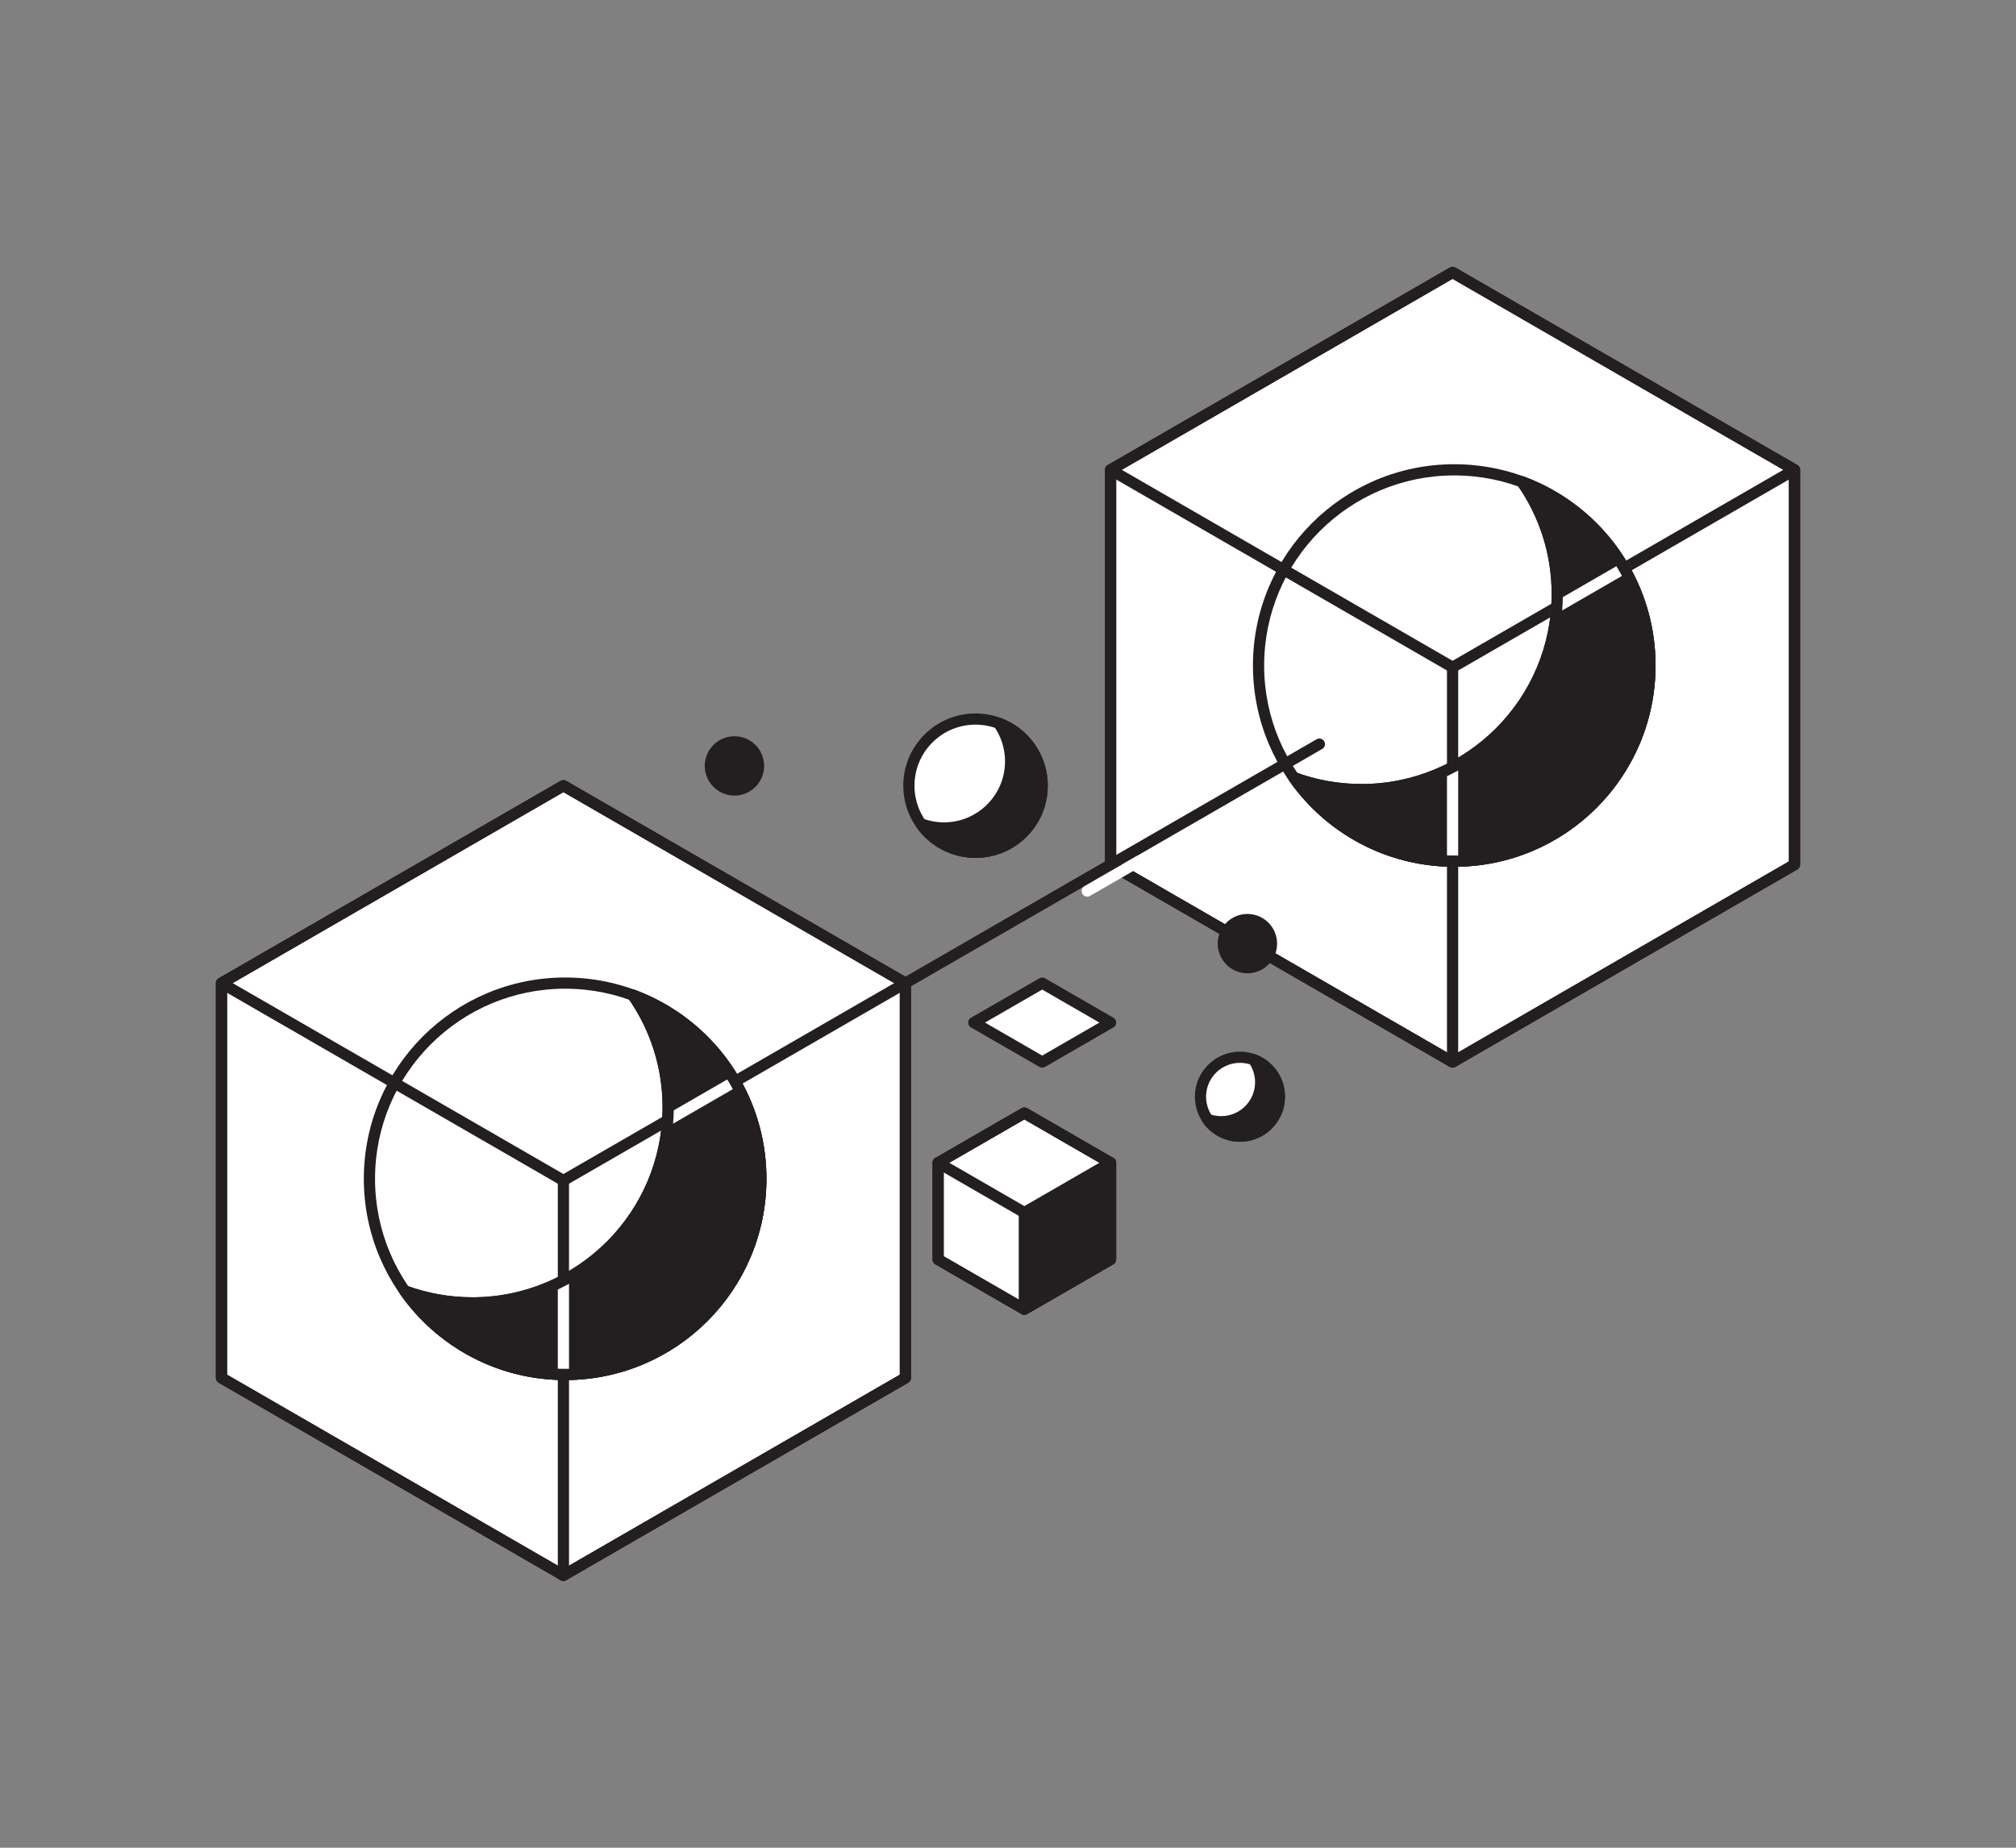 <svg width="360" height="330" viewBox="0 0 360 330" fill="none" xmlns="http://www.w3.org/2000/svg">
<rect x="0" y="0" width="360" height="330" fill="#808080" stroke="none"/>
<path d="M198.32 207.67L182.92 198.78L167.52 207.67V224.94L182.92 233.83L198.32 224.94V207.67Z" fill="white"/>
<path fill-rule="evenodd" clip-rule="evenodd" d="M182.42 197.914C182.729 197.735 183.111 197.735 183.42 197.914L198.82 206.804C199.129 206.983 199.32 207.313 199.32 207.67V224.94C199.32 225.297 199.129 225.627 198.82 225.806L183.42 234.696C183.111 234.875 182.729 234.875 182.42 234.696L167.02 225.806C166.711 225.627 166.52 225.297 166.52 224.94V207.67C166.52 207.313 166.711 206.983 167.02 206.804L182.42 197.914ZM182.92 199.935L168.52 208.247V224.363L182.92 232.675L197.32 224.363V208.247L182.92 199.935Z" fill="#231F20"/>
<path d="M198.32 224.94L182.92 233.83V216.56L198.32 207.67V224.94Z" fill="#231F20"/>
<path fill-rule="evenodd" clip-rule="evenodd" d="M166.654 207.17C166.93 206.692 167.542 206.528 168.02 206.804L183.42 215.694C183.898 215.97 184.062 216.582 183.786 217.06C183.51 217.538 182.898 217.702 182.42 217.426L167.02 208.536C166.542 208.26 166.378 207.648 166.654 207.17Z" fill="#231F20"/>
<path fill-rule="evenodd" clip-rule="evenodd" d="M199.186 207.17C199.462 207.648 199.298 208.26 198.82 208.536L183.92 217.137V233.83C183.92 234.382 183.472 234.83 182.92 234.83C182.368 234.83 181.92 234.382 181.92 233.83V216.56C181.92 216.203 182.111 215.873 182.42 215.694L197.82 206.804C198.298 206.528 198.91 206.692 199.186 207.17Z" fill="#231F20"/>
<path fill-rule="evenodd" clip-rule="evenodd" d="M182.42 197.914C182.729 197.735 183.111 197.735 183.42 197.914L198.82 206.804C199.129 206.983 199.32 207.313 199.32 207.67V224.94C199.32 225.297 199.129 225.627 198.82 225.806L183.42 234.696C183.111 234.875 182.729 234.875 182.42 234.696L167.02 225.806C166.711 225.627 166.52 225.297 166.52 224.94V207.67C166.52 207.313 166.711 206.983 167.02 206.804L182.42 197.914ZM182.92 199.935L168.52 208.247V224.363L182.92 232.675L197.32 224.363V208.247L182.92 199.935Z" fill="#231F20"/>
<path d="M320.45 83.91L259.39 48.65L198.32 83.91V154.42L259.39 189.68L320.45 154.42V83.91Z" fill="white"/>
<path fill-rule="evenodd" clip-rule="evenodd" d="M258.89 47.784C259.199 47.605 259.581 47.605 259.89 47.784L320.95 83.044C321.26 83.223 321.45 83.553 321.45 83.91V154.42C321.45 154.777 321.26 155.107 320.95 155.286L259.89 190.546C259.581 190.725 259.199 190.725 258.89 190.546L197.82 155.286C197.511 155.107 197.32 154.777 197.32 154.42V83.91C197.32 83.553 197.511 83.223 197.82 83.044L258.89 47.784ZM199.32 84.487V153.843L259.39 188.525L319.45 153.843V84.487L259.39 49.805L199.32 84.487Z" fill="#231F20"/>
<path fill-rule="evenodd" clip-rule="evenodd" d="M258.89 47.784C259.199 47.605 259.581 47.605 259.89 47.784L320.95 83.044C321.26 83.223 321.45 83.553 321.45 83.91V154.42C321.45 154.777 321.26 155.107 320.95 155.286L259.89 190.546C259.581 190.725 259.199 190.725 258.89 190.546L197.82 155.286C197.511 155.107 197.32 154.777 197.32 154.42V83.91C197.32 83.553 197.511 83.223 197.82 83.044L258.89 47.784ZM199.32 84.487V153.843L259.39 188.525L319.45 153.843V84.487L259.39 49.805L199.32 84.487Z" fill="#231F20"/>
<path d="M259.69 153.81C278.992 153.81 294.64 138.162 294.64 118.86C294.64 99.558 278.992 83.91 259.69 83.91C240.388 83.91 224.74 99.558 224.74 118.86C224.74 138.162 240.388 153.81 259.69 153.81Z" fill="white"/>
<path fill-rule="evenodd" clip-rule="evenodd" d="M259.69 84.91C240.94 84.91 225.74 100.11 225.74 118.86C225.74 137.61 240.94 152.81 259.69 152.81C278.44 152.81 293.64 137.61 293.64 118.86C293.64 100.11 278.44 84.91 259.69 84.91ZM223.74 118.86C223.74 99.005 239.835 82.91 259.69 82.91C279.545 82.91 295.64 99.005 295.64 118.86C295.64 138.715 279.545 154.81 259.69 154.81C239.835 154.81 223.74 138.715 223.74 118.86Z" fill="#231F20"/>
<path fill-rule="evenodd" clip-rule="evenodd" d="M197.454 83.41C197.73 82.932 198.342 82.768 198.82 83.044L259.89 118.304C260.368 118.58 260.532 119.192 260.256 119.67C259.98 120.148 259.368 120.312 258.89 120.036L197.82 84.776C197.342 84.5 197.178 83.888 197.454 83.41Z" fill="#231F20"/>
<path fill-rule="evenodd" clip-rule="evenodd" d="M321.316 83.41C321.592 83.888 321.428 84.5 320.95 84.776L260.39 119.747V189.68C260.39 190.232 259.942 190.68 259.39 190.68C258.838 190.68 258.39 190.232 258.39 189.68V119.17C258.39 118.813 258.58 118.483 258.89 118.304L319.95 83.044C320.428 82.768 321.04 82.932 321.316 83.41Z" fill="#231F20"/>
<path d="M271.77 86.05C275.74 91.72 278.08 98.62 278.08 106.07C278.08 125.37 262.43 141.02 243.13 141.02C238.89 141.02 234.82 140.26 231.05 138.88C237.37 147.9 247.83 153.8 259.68 153.8C278.98 153.8 294.63 138.15 294.63 118.85C294.63 103.79 285.11 90.96 271.76 86.05H271.77Z" fill="#231F20"/>
<path fill-rule="evenodd" clip-rule="evenodd" d="M270.776 85.875C270.861 85.398 271.275 85.05 271.76 85.05H271.77C271.918 85.05 272.063 85.083 272.193 85.144C285.878 90.218 295.63 103.391 295.63 118.85C295.63 138.702 279.532 154.8 259.68 154.8C247.49 154.8 236.73 148.729 230.231 139.454C229.98 139.096 229.991 138.617 230.257 138.271C230.523 137.924 230.984 137.791 231.394 137.941C235.057 139.282 239.01 140.02 243.13 140.02C261.878 140.02 277.08 124.818 277.08 106.07C277.08 98.876 274.835 92.212 271.02 86.723C270.817 86.499 270.72 86.189 270.776 85.875ZM274.332 88.22C277.348 93.478 279.08 99.571 279.08 106.07C279.08 125.922 262.982 142.02 243.13 142.02C239.903 142.02 236.77 141.592 233.788 140.794C240.015 148.139 249.299 152.8 259.68 152.8C278.428 152.8 293.63 137.598 293.63 118.85C293.63 105.345 285.748 93.684 274.332 88.22Z" fill="#231F20"/>
<mask id="mask0_154_8032" style="mask-type:luminance" maskUnits="userSpaceOnUse" x="231" y="86" width="64" height="68">
<path d="M271.77 86.05C275.74 91.72 278.08 98.62 278.08 106.07C278.08 125.37 262.43 141.02 243.13 141.02C238.89 141.02 234.82 140.26 231.05 138.88C237.37 147.9 247.83 153.8 259.68 153.8C278.98 153.8 294.63 138.15 294.63 118.85C294.63 103.79 285.11 90.96 271.76 86.05H271.77Z" fill="white"/>
</mask>
<g mask="url(#mask0_154_8032)">
<path fill-rule="evenodd" clip-rule="evenodd" d="M321.316 83.41C321.592 83.888 321.428 84.5 320.95 84.776L260.39 119.747V189.68C260.39 190.232 259.942 190.68 259.39 190.68C258.838 190.68 258.39 190.232 258.39 189.68V119.17C258.39 118.813 258.581 118.483 258.89 118.304L319.95 83.044C320.428 82.768 321.04 82.932 321.316 83.41Z" fill="white"/>
</g>
<path fill-rule="evenodd" clip-rule="evenodd" d="M270.776 85.875C270.861 85.398 271.275 85.05 271.76 85.05H271.77C271.918 85.05 272.063 85.083 272.193 85.144C285.878 90.218 295.63 103.391 295.63 118.85C295.63 138.702 279.532 154.8 259.68 154.8C247.49 154.8 236.73 148.729 230.231 139.454C229.98 139.096 229.991 138.617 230.257 138.271C230.523 137.924 230.984 137.791 231.394 137.941C235.057 139.282 239.01 140.02 243.13 140.02C261.878 140.02 277.08 124.818 277.08 106.07C277.08 98.876 274.835 92.212 271.02 86.723C270.817 86.499 270.72 86.189 270.776 85.875ZM274.332 88.22C277.348 93.478 279.08 99.571 279.08 106.07C279.08 125.922 262.982 142.02 243.13 142.02C239.903 142.02 236.77 141.592 233.788 140.794C240.015 148.139 249.299 152.8 259.68 152.8C278.428 152.8 293.63 137.598 293.63 118.85C293.63 105.345 285.748 93.684 274.332 88.22Z" fill="#231F20"/>
<path d="M186.11 175.58L173.89 182.63L186.11 189.68L198.32 182.63L186.11 175.58Z" fill="white"/>
<path fill-rule="evenodd" clip-rule="evenodd" d="M185.61 174.714C185.92 174.535 186.301 174.535 186.61 174.714L198.82 181.764C199.129 181.943 199.32 182.273 199.32 182.63C199.32 182.987 199.129 183.317 198.82 183.496L186.61 190.546C186.301 190.725 185.92 190.725 185.61 190.546L173.39 183.496C173.081 183.318 172.89 182.987 172.89 182.63C172.89 182.273 173.081 181.942 173.39 181.764L185.61 174.714ZM175.891 182.63L186.11 188.525L196.32 182.63L186.11 176.735L175.891 182.63Z" fill="#231F20"/>
<path d="M174.2 152.22C180.772 152.22 186.1 146.892 186.1 140.32C186.1 133.748 180.772 128.42 174.2 128.42C167.628 128.42 162.3 133.748 162.3 140.32C162.3 146.892 167.628 152.22 174.2 152.22Z" fill="white"/>
<path fill-rule="evenodd" clip-rule="evenodd" d="M174.2 129.42C168.18 129.42 163.3 134.3 163.3 140.32C163.3 146.34 168.18 151.22 174.2 151.22C180.22 151.22 185.1 146.34 185.1 140.32C185.1 134.3 180.22 129.42 174.2 129.42ZM161.3 140.32C161.3 133.196 167.076 127.42 174.2 127.42C181.325 127.42 187.1 133.196 187.1 140.32C187.1 147.445 181.325 153.22 174.2 153.22C167.076 153.22 161.3 147.445 161.3 140.32Z" fill="#231F20"/>
<path d="M178.32 129.15C179.67 131.08 180.47 133.43 180.47 135.97C180.47 142.54 175.14 147.87 168.57 147.87C167.12 147.87 165.74 147.61 164.46 147.14C166.61 150.21 170.18 152.22 174.21 152.22C180.78 152.22 186.11 146.89 186.11 140.32C186.11 135.19 182.87 130.82 178.32 129.15Z" fill="#231F20"/>
<path fill-rule="evenodd" clip-rule="evenodd" d="M177.528 128.54C177.794 128.194 178.254 128.061 178.665 128.211C183.596 130.021 187.11 134.758 187.11 140.32C187.11 147.442 181.332 153.22 174.21 153.22C169.84 153.22 165.97 151.04 163.641 147.714C163.39 147.356 163.401 146.877 163.667 146.53C163.934 146.184 164.394 146.051 164.805 146.201C165.977 146.632 167.241 146.87 168.57 146.87C174.588 146.87 179.47 141.988 179.47 135.97C179.47 133.644 178.738 131.492 177.501 129.723C177.25 129.365 177.261 128.886 177.528 128.54ZM180.691 131.554C181.194 132.93 181.47 134.418 181.47 135.97C181.47 143.092 175.692 148.87 168.57 148.87C168.17 148.87 167.774 148.852 167.384 148.816C169.253 150.32 171.629 151.22 174.21 151.22C180.228 151.22 185.11 146.338 185.11 140.32C185.11 136.726 183.374 133.538 180.691 131.554Z" fill="#231F20"/>
<path d="M221.42 202.92C225.313 202.92 228.47 199.764 228.47 195.87C228.47 191.976 225.313 188.82 221.42 188.82C217.526 188.82 214.37 191.976 214.37 195.87C214.37 199.764 217.526 202.92 221.42 202.92Z" fill="white"/>
<path fill-rule="evenodd" clip-rule="evenodd" d="M221.42 189.82C218.079 189.82 215.37 192.529 215.37 195.87C215.37 199.211 218.079 201.92 221.42 201.92C224.761 201.92 227.47 199.211 227.47 195.87C227.47 192.529 224.761 189.82 221.42 189.82ZM213.37 195.87C213.37 191.424 216.974 187.82 221.42 187.82C225.866 187.82 229.47 191.424 229.47 195.87C229.47 200.316 225.866 203.92 221.42 203.92C216.974 203.92 213.37 200.316 213.37 195.87Z" fill="#231F20"/>
<path d="M223.85 189.25C224.65 190.39 225.12 191.79 225.12 193.29C225.12 197.18 221.96 200.34 218.07 200.34C217.21 200.34 216.39 200.19 215.63 199.91C216.91 201.73 219.02 202.92 221.41 202.92C225.3 202.92 228.46 199.76 228.46 195.87C228.46 192.83 226.54 190.24 223.85 189.25Z" fill="#231F20"/>
<path fill-rule="evenodd" clip-rule="evenodd" d="M223.057 188.64C223.324 188.294 223.785 188.161 224.195 188.312C227.267 189.442 229.46 192.399 229.46 195.87C229.46 200.312 225.852 203.92 221.41 203.92C218.679 203.92 216.27 202.559 214.812 200.485C214.56 200.127 214.57 199.647 214.837 199.301C215.104 198.954 215.565 198.82 215.976 198.972C216.624 199.211 217.327 199.34 218.07 199.34C221.408 199.34 224.12 196.628 224.12 193.29C224.12 192.001 223.716 190.8 223.031 189.824C222.78 189.467 222.791 188.987 223.057 188.64ZM226.005 191.931C226.081 192.373 226.12 192.828 226.12 193.29C226.12 197.499 222.881 200.959 218.762 201.311C219.562 201.701 220.46 201.92 221.41 201.92C224.748 201.92 227.46 199.208 227.46 195.87C227.46 194.366 226.912 192.989 226.005 191.931Z" fill="#231F20"/>
<path fill-rule="evenodd" clip-rule="evenodd" d="M236.466 132.4C236.742 132.878 236.578 133.49 236.1 133.766L160.45 177.446C159.972 177.722 159.36 177.558 159.084 177.08C158.808 176.602 158.972 175.99 159.45 175.714L235.1 132.034C235.578 131.758 236.19 131.922 236.466 132.4Z" fill="#231F20"/>
<path d="M161.68 175.58L100.61 140.32L39.55 175.58V246.09L100.61 281.35L161.68 246.09V175.58Z" fill="white"/>
<path fill-rule="evenodd" clip-rule="evenodd" d="M100.11 139.454C100.419 139.275 100.801 139.275 101.11 139.454L162.18 174.714C162.489 174.893 162.68 175.223 162.68 175.58V246.09C162.68 246.447 162.489 246.777 162.18 246.956L101.11 282.216C100.801 282.395 100.419 282.395 100.11 282.216L39.05 246.956C38.741 246.777 38.55 246.447 38.55 246.09V175.58C38.55 175.223 38.741 174.893 39.05 174.714L100.11 139.454ZM100.61 141.475L40.55 176.157V245.513L100.61 280.195L160.68 245.513V176.157L100.61 141.475Z" fill="#231F20"/>
<path fill-rule="evenodd" clip-rule="evenodd" d="M100.11 139.454C100.419 139.275 100.801 139.275 101.11 139.454L162.18 174.714C162.489 174.893 162.68 175.223 162.68 175.58V246.09C162.68 246.447 162.489 246.777 162.18 246.956L101.11 282.216C100.801 282.395 100.419 282.395 100.11 282.216L39.05 246.956C38.741 246.777 38.55 246.447 38.55 246.09V175.58C38.55 175.223 38.741 174.893 39.05 174.714L100.11 139.454ZM100.61 141.475L40.55 176.157V245.513L100.61 280.195L160.68 245.513V176.157L100.61 141.475Z" fill="#231F20"/>
<path d="M100.92 245.48C120.222 245.48 135.87 229.832 135.87 210.53C135.87 191.228 120.222 175.58 100.92 175.58C81.618 175.58 65.97 191.228 65.97 210.53C65.97 229.832 81.618 245.48 100.92 245.48Z" fill="white"/>
<path fill-rule="evenodd" clip-rule="evenodd" d="M100.92 176.58C82.17 176.58 66.97 191.78 66.97 210.53C66.97 229.28 82.17 244.48 100.92 244.48C119.67 244.48 134.87 229.28 134.87 210.53C134.87 191.78 119.67 176.58 100.92 176.58ZM64.97 210.53C64.97 190.675 81.065 174.58 100.92 174.58C120.775 174.58 136.87 190.675 136.87 210.53C136.87 230.385 120.775 246.48 100.92 246.48C81.065 246.48 64.97 230.385 64.97 210.53Z" fill="#231F20"/>
<path fill-rule="evenodd" clip-rule="evenodd" d="M38.684 175.08C38.96 174.602 39.572 174.438 40.05 174.714L101.11 209.964C101.588 210.24 101.752 210.852 101.476 211.33C101.2 211.808 100.588 211.972 100.11 211.696L39.05 176.446C38.572 176.17 38.408 175.558 38.684 175.08Z" fill="#231F20"/>
<path fill-rule="evenodd" clip-rule="evenodd" d="M162.546 175.08C162.822 175.558 162.658 176.17 162.18 176.446L101.61 211.407V281.35C101.61 281.902 101.162 282.35 100.61 282.35C100.058 282.35 99.61 281.902 99.61 281.35V210.83C99.61 210.473 99.8 210.143 100.11 209.964L161.18 174.714C161.658 174.438 162.27 174.602 162.546 175.08Z" fill="#231F20"/>
<path d="M113 177.72C116.97 183.39 119.31 190.29 119.31 197.74C119.31 217.04 103.66 232.69 84.36 232.69C80.12 232.69 76.05 231.93 72.28 230.55C78.6 239.57 89.06 245.47 100.91 245.47C120.21 245.47 135.86 229.82 135.86 210.52C135.86 195.46 126.34 182.63 112.99 177.72H113Z" fill="#231F20"/>
<path fill-rule="evenodd" clip-rule="evenodd" d="M112.006 177.545C112.09 177.068 112.505 176.72 112.99 176.72H113C113.148 176.72 113.293 176.753 113.423 176.814C127.108 181.888 136.86 195.061 136.86 210.52C136.86 230.372 120.762 246.47 100.91 246.47C88.72 246.47 77.96 240.399 71.461 231.124C71.21 230.766 71.221 230.287 71.487 229.941C71.753 229.594 72.214 229.461 72.624 229.611C76.287 230.952 80.24 231.69 84.36 231.69C103.108 231.69 118.31 216.488 118.31 197.74C118.31 190.546 116.065 183.882 112.25 178.393C112.047 178.169 111.95 177.859 112.006 177.545ZM115.562 179.89C118.578 185.148 120.31 191.241 120.31 197.74C120.31 217.592 104.212 233.69 84.36 233.69C81.132 233.69 78 233.262 75.018 232.464C81.245 239.809 90.529 244.47 100.91 244.47C119.658 244.47 134.86 229.268 134.86 210.52C134.86 197.015 126.978 185.354 115.562 179.89Z" fill="#231F20"/>
<mask id="mask1_154_8032" style="mask-type:luminance" maskUnits="userSpaceOnUse" x="72" y="177" width="64" height="69">
<path d="M113 177.72C116.97 183.39 119.31 190.29 119.31 197.74C119.31 217.04 103.66 232.69 84.36 232.69C80.12 232.69 76.05 231.93 72.28 230.55C78.6 239.57 89.06 245.47 100.91 245.47C120.21 245.47 135.86 229.82 135.86 210.52C135.86 195.46 126.34 182.63 112.99 177.72H113Z" fill="white"/>
</mask>
<g mask="url(#mask1_154_8032)">
<path fill-rule="evenodd" clip-rule="evenodd" d="M162.546 175.08C162.822 175.558 162.658 176.17 162.18 176.446L101.61 211.407V281.35C101.61 281.902 101.162 282.35 100.61 282.35C100.058 282.35 99.61 281.902 99.61 281.35V210.83C99.61 210.473 99.801 210.143 100.11 209.964L161.18 174.714C161.659 174.438 162.27 174.602 162.546 175.08Z" fill="white"/>
</g>
<path fill-rule="evenodd" clip-rule="evenodd" d="M112.006 177.545C112.09 177.068 112.505 176.72 112.99 176.72H113C113.148 176.72 113.293 176.753 113.423 176.814C127.108 181.888 136.86 195.061 136.86 210.52C136.86 230.372 120.762 246.47 100.91 246.47C88.72 246.47 77.96 240.399 71.461 231.124C71.21 230.766 71.221 230.287 71.487 229.941C71.753 229.594 72.214 229.461 72.624 229.611C76.287 230.952 80.24 231.69 84.36 231.69C103.108 231.69 118.31 216.488 118.31 197.74C118.31 190.546 116.065 183.882 112.25 178.393C112.047 178.169 111.95 177.859 112.006 177.545ZM115.562 179.89C118.578 185.148 120.31 191.242 120.31 197.74C120.31 217.592 104.212 233.69 84.36 233.69C81.132 233.69 78 233.262 75.018 232.464C81.245 239.809 90.529 244.47 100.91 244.47C119.658 244.47 134.86 229.268 134.86 210.52C134.86 197.015 126.978 185.354 115.562 179.89Z" fill="#231F20"/>
<path d="M222.75 173.83C225.677 173.83 228.05 171.457 228.05 168.53C228.05 165.603 225.677 163.23 222.75 163.23C219.823 163.23 217.45 165.603 217.45 168.53C217.45 171.457 219.823 173.83 222.75 173.83Z" fill="#231F20"/>
<path d="M131.15 142.09C134.077 142.09 136.45 139.717 136.45 136.79C136.45 133.863 134.077 131.49 131.15 131.49C128.223 131.49 125.85 133.863 125.85 136.79C125.85 139.717 128.223 142.09 131.15 142.09Z" fill="#231F20"/>
<path fill-rule="evenodd" clip-rule="evenodd" d="M204.256 153.31C204.532 153.789 204.368 154.4 203.89 154.676L194.65 160.006C194.171 160.282 193.56 160.118 193.284 159.64C193.008 159.161 193.172 158.55 193.65 158.274L202.89 152.944C203.369 152.668 203.98 152.832 204.256 153.31Z" fill="white"/>
</svg>
